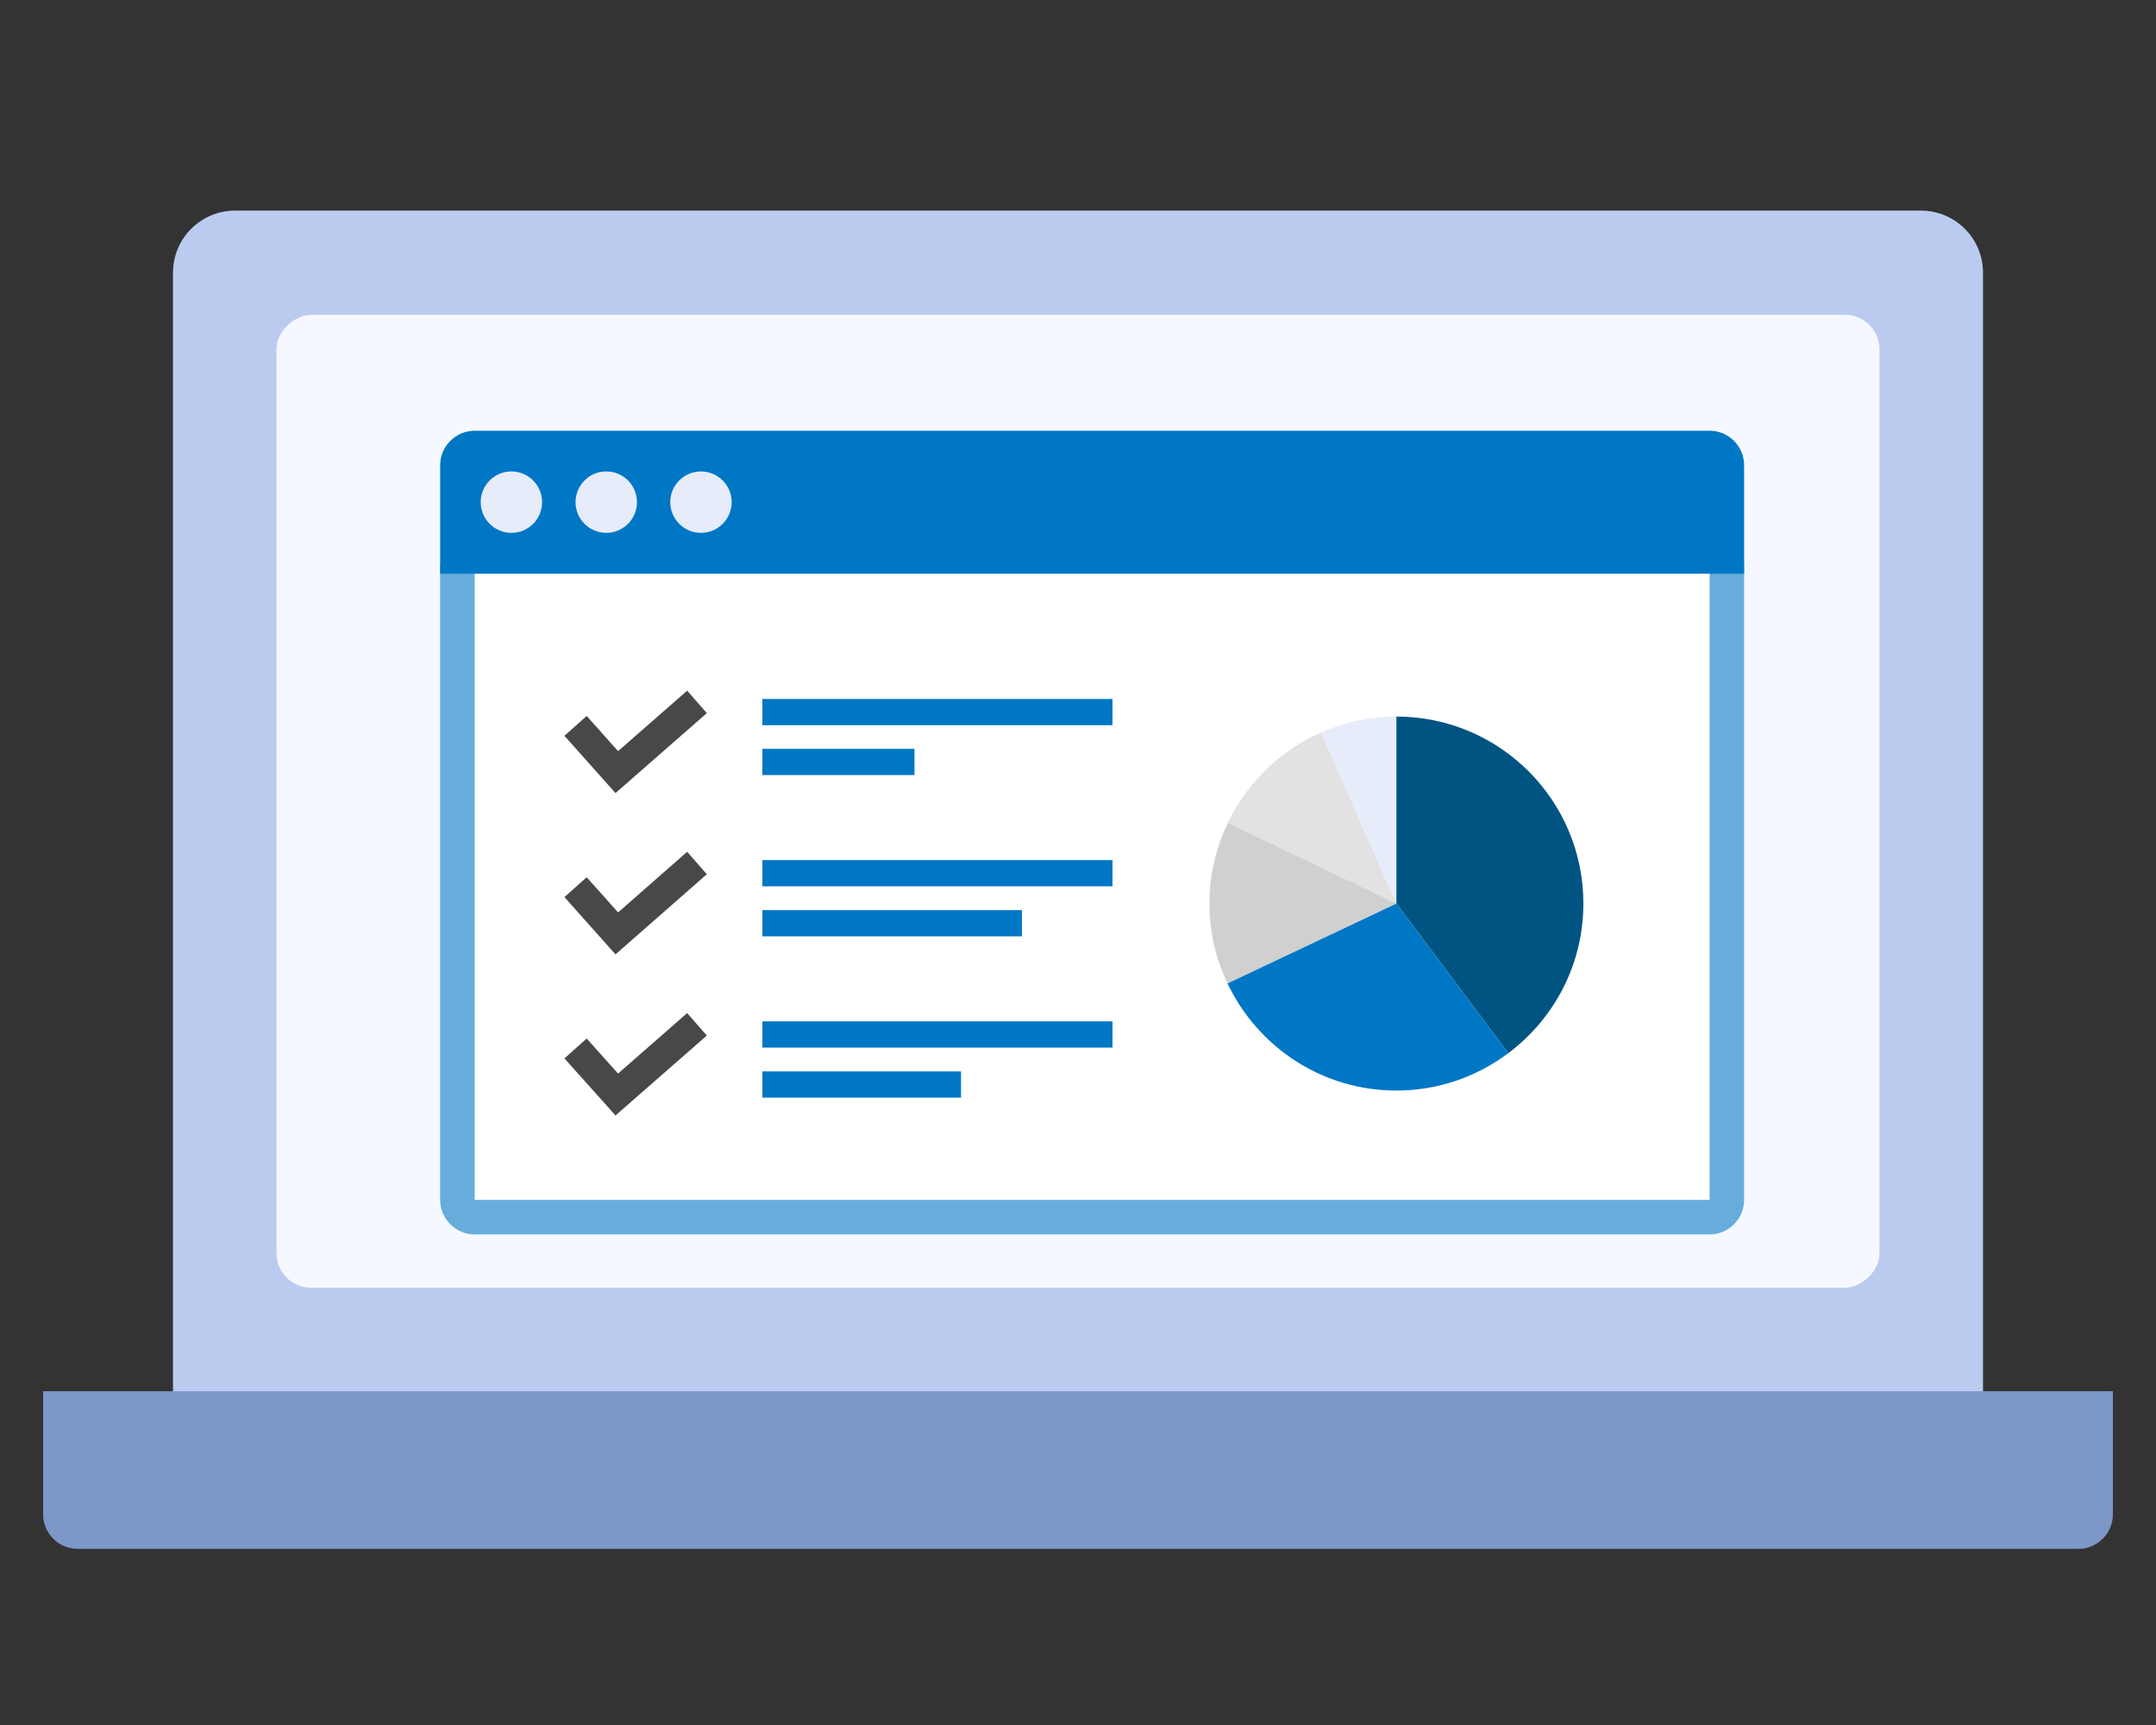 <?xml version="1.0" encoding="UTF-8"?>
<svg id="_レイヤー_1" data-name="レイヤー 1" xmlns="http://www.w3.org/2000/svg" viewBox="0 0 125 100">
  <rect x="0" y="0" width="125" height="100" fill="#333333" stroke="none"/>
  <defs>
    <style>
      .cls-1 {
        fill: #fff;
      }

      .cls-2 {
        fill: #005482;
      }

      .cls-3 {
        fill: #e2e2e2;
      }

      .cls-4, .cls-5 {
        fill: none;
      }

      .cls-6 {
        fill: #bbcbf0;
      }

      .cls-7 {
        fill: #0077c4;
      }

      .cls-8 {
        fill: #f5f8ff;
      }

      .cls-9 {
        fill: #e6ecfa;
      }

      .cls-5 {
        stroke: #484848;
        stroke-miterlimit: 10;
        stroke-width: 1.73px;
      }

      .cls-10 {
        fill: #66addc;
      }

      .cls-11 {
        fill: #d0d0d0;
      }

      .cls-12 {
        fill: #7d97c9;
      }
    </style>
  </defs>
  <rect class="cls-4" width="125" height="100"/>
  <path class="cls-6" d="M13.63,12.21h97.74c1.99,0,3.6,1.61,3.6,3.6v64.84H10.03V15.81c0-1.99,1.61-3.6,3.6-3.6Z"/>
  <rect class="cls-8" x="34.3" y="-.02" width="56.4" height="92.94" rx="2" ry="2" transform="translate(108.95 -16.05) rotate(90)"/>
  <path class="cls-12" d="M2.5,80.65h120v7.14c0,1.1-.9,2-2,2H4.5c-1.1,0-2-.9-2-2v-7.14h0Z"/>
  <g>
    <rect class="cls-1" x="26.52" y="31.89" width="73.6" height="38.67" rx="1" ry="1"/>
    <path class="cls-10" d="M99.12,32.89v36.67H27.52v-36.67h71.6M99.12,30.89H27.52c-1.1,0-2,.9-2,2v36.67c0,1.1.9,2,2,2h71.6c1.1,0,2-.9,2-2v-36.67c0-1.1-.9-2-2-2h0Z"/>
  </g>
  <path class="cls-7" d="M27.52,24.97h71.6c1.1,0,2,.9,2,2v6.29H25.52v-6.29c0-1.1.9-2,2-2Z"/>
  <circle class="cls-9" cx="29.65" cy="29.11" r="1.78"/>
  <circle class="cls-9" cx="35.15" cy="29.11" r="1.78"/>
  <circle class="cls-9" cx="40.64" cy="29.11" r="1.78"/>
  <polyline class="cls-5" points="33.37 42.08 35.76 44.76 40.41 40.69"/>
  <g>
    <rect class="cls-7" x="44.2" y="40.52" width="20.3" height="1.52"/>
    <rect class="cls-7" x="44.2" y="43.41" width="8.82" height="1.52"/>
  </g>
  <g>
    <rect class="cls-7" x="44.2" y="49.86" width="20.3" height="1.52"/>
    <rect class="cls-7" x="44.2" y="52.76" width="15.05" height="1.52"/>
  </g>
  <polyline class="cls-5" points="33.37 51.43 35.76 54.11 40.41 50.03"/>
  <g>
    <rect class="cls-7" x="44.2" y="59.21" width="20.3" height="1.52"/>
    <rect class="cls-7" x="44.2" y="62.11" width="11.52" height="1.52"/>
  </g>
  <polyline class="cls-5" points="33.37 60.78 35.76 63.45 40.41 59.38"/>
  <path class="cls-3" d="M76.6,42.46c-2.37,1.04-4.29,2.91-5.41,5.24l9.77,4.68-4.36-9.92Z"/>
  <path class="cls-9" d="M80.96,41.54c-1.55,0-3.02.33-4.36.92l4.36,9.92v-10.84Z"/>
  <path class="cls-2" d="M91.8,52.38c0-5.99-4.85-10.84-10.84-10.84v10.84l6.49,8.67c2.64-1.98,4.35-5.12,4.35-8.67Z"/>
  <path class="cls-11" d="M71.19,47.7c-.68,1.42-1.07,3-1.07,4.68s.38,3.23,1.05,4.63l9.79-4.63-9.77-4.68Z"/>
  <path class="cls-7" d="M71.17,57.01c1.74,3.67,5.46,6.21,9.79,6.21,2.44,0,4.68-.81,6.49-2.17l-6.49-8.67-9.79,4.63Z"/>
</svg>